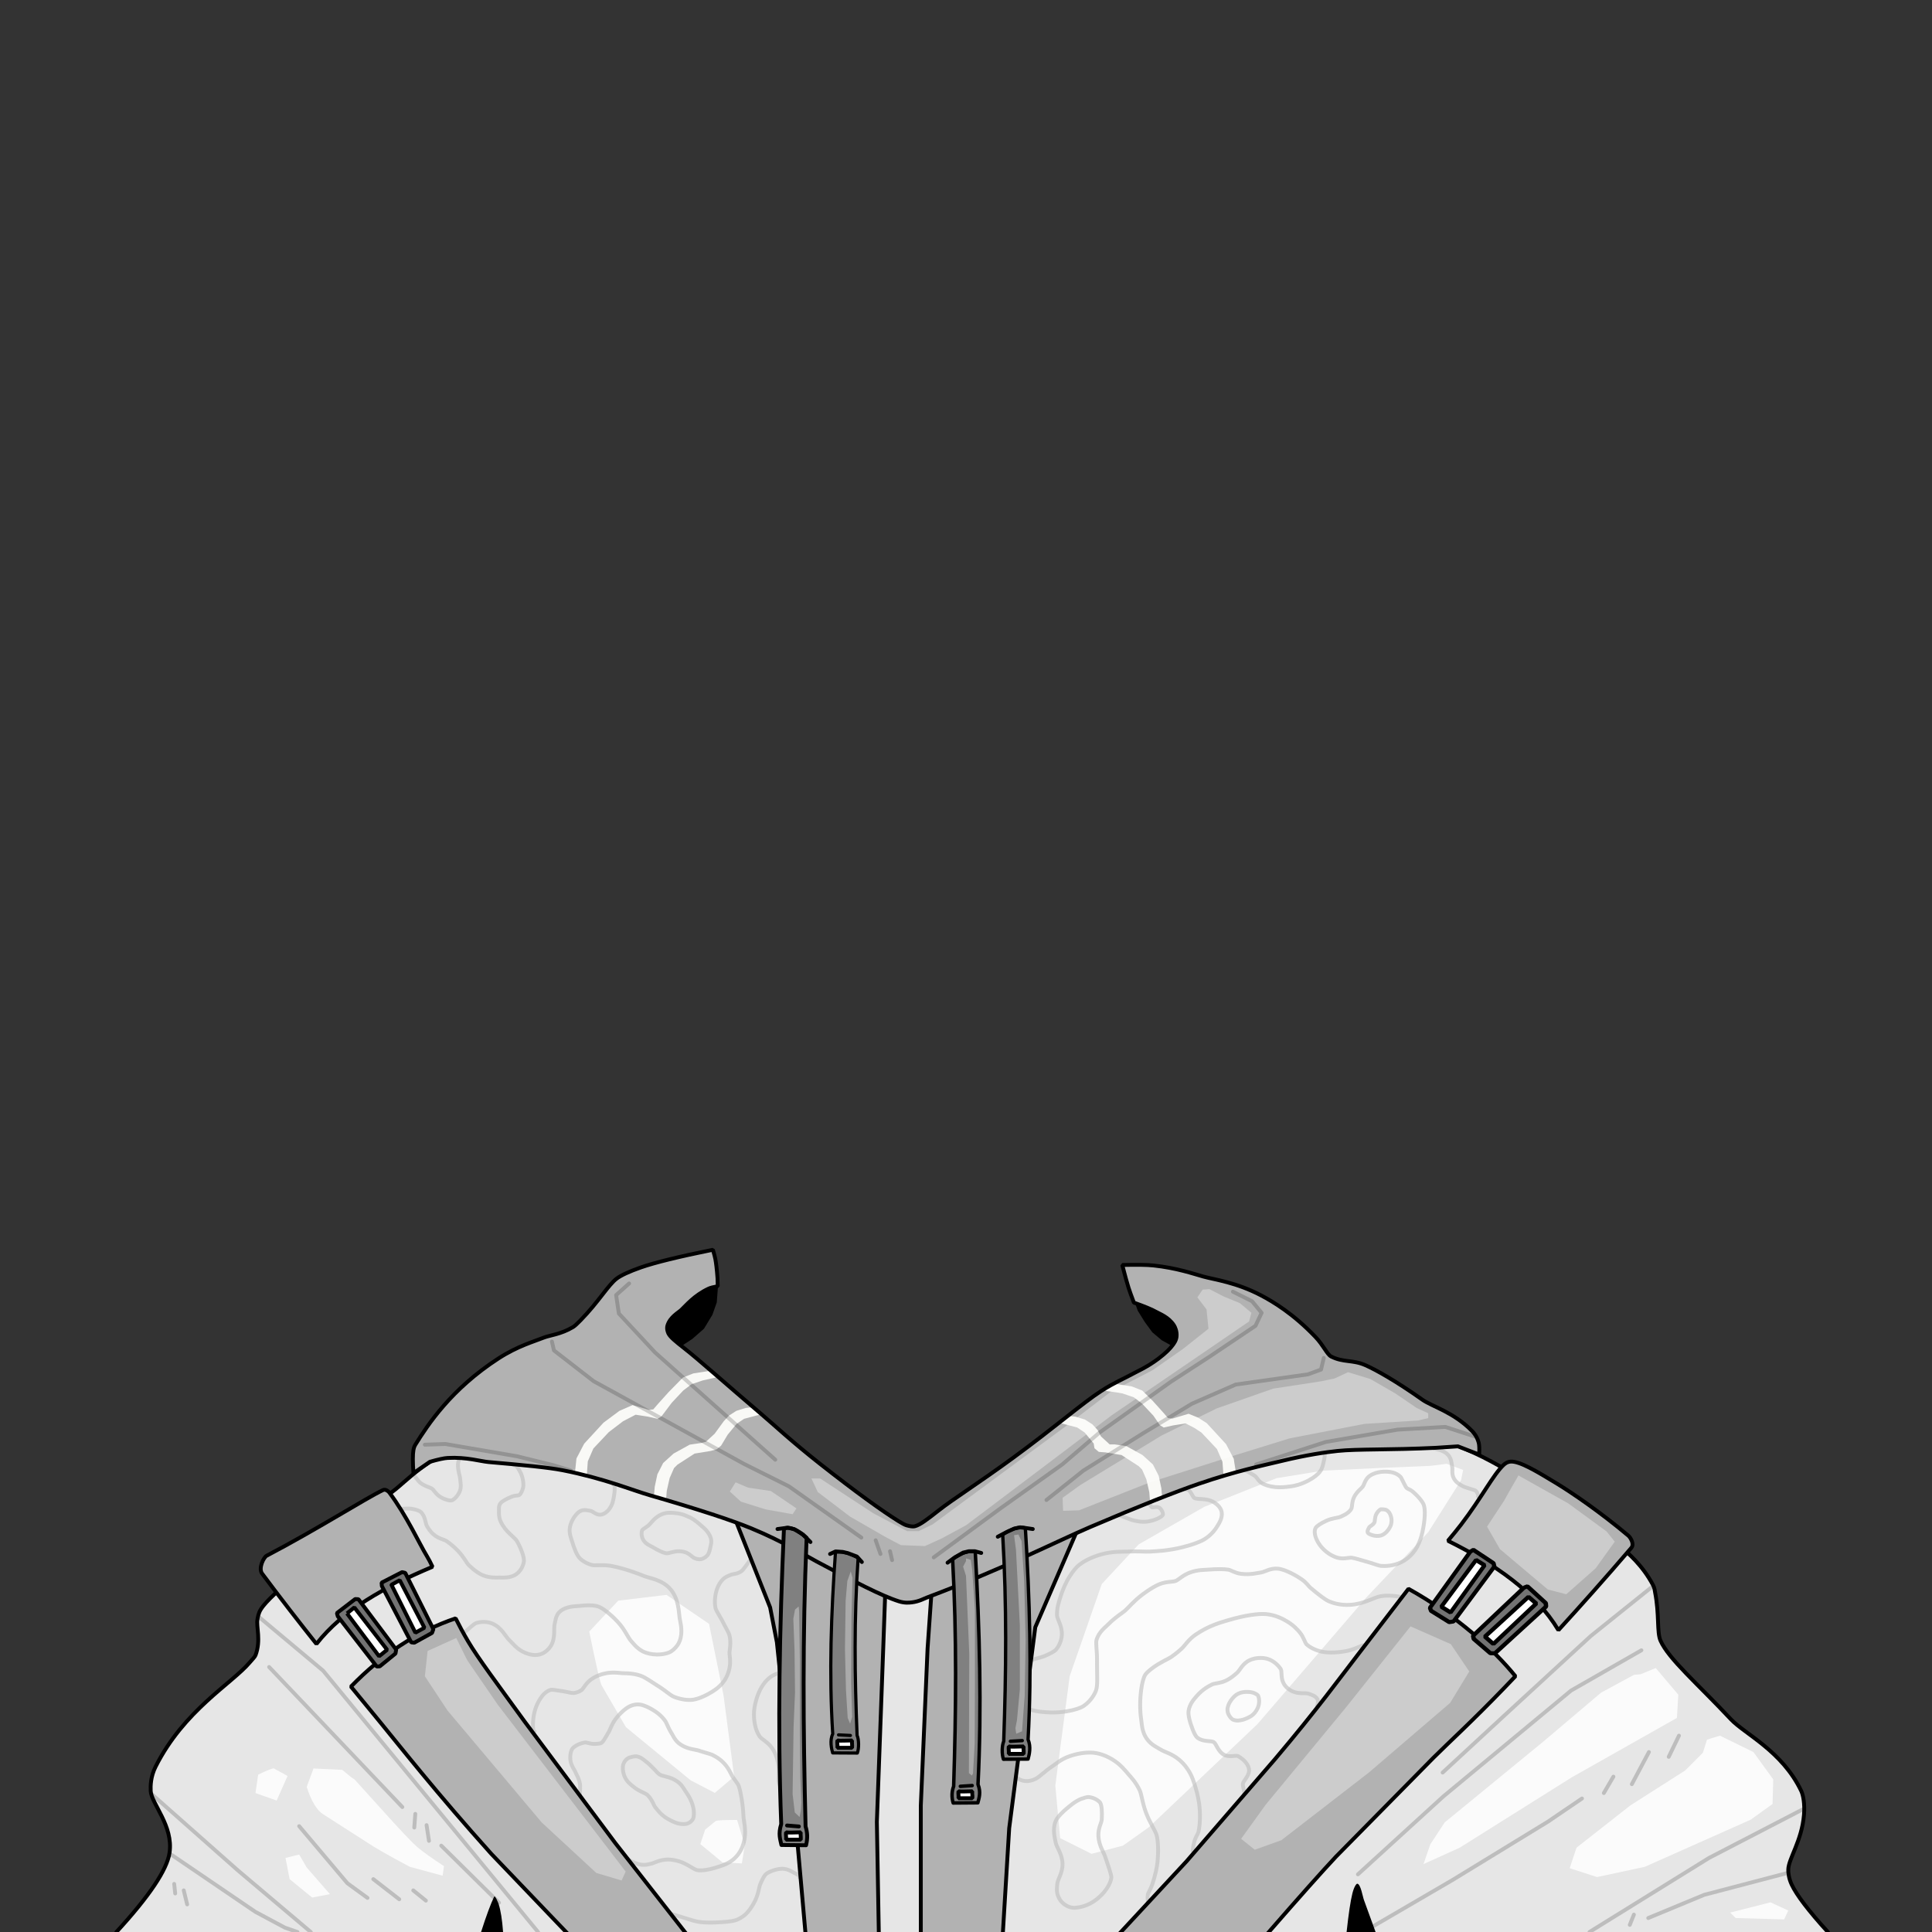 <svg xmlns="http://www.w3.org/2000/svg" width="2666.667" height="2666.667" viewBox="0 0 2000 2000" xmlns:v="https://vecta.io/nano"><rect x="0" y="0" width="2000" height="2000" fill="#333333" stroke="none"/><style><![CDATA[.B{stroke-linejoin:bevel}.C{stroke:#000}.D{stroke-width:4}.E{stroke-opacity:.655}.F{stroke-linejoin:round}.G{stroke-linecap:square}.H{fill-rule:evenodd}.I{fill:#fff}.J{fill:none}.K{stroke-linecap:round}.L{fill:#737373}.M{fill:#b2b2b2}.N{fill-opacity:.843}.O{stroke-width:3.479}.P{stroke-opacity:.176}]]></style><path d="M743.25 1331.75l-9.25 2-14.75 8.75-15.5 15.75-9 6.25-3 5.25-1 5.5 1.5 6 13.5 12 11-7.25 12-10.5 8.75-14.5 4.5-12.75 1.25-16.5zm431.785 17.41l12.021 4.243 19.799 9.369 8.132 7.778 3.536 6.894-1.237 8.308-4.243 7.425-10.253-5.657-9.899-8.309-7.778-10.607-7.248-11.667-2.828-7.778z" class="H"/><use href="#B" fill="#e6e6e6"/><path d="M1321.583 1530.179l48.083-7.778 60.104-2.828 50.912-2.121 16.97-2.121 16.971 6.364-2.122 10.607-33.941 53.74-64.346 67.882-112.43 130.815-112.43 106.773-26.87 19.092-32.527 8.485-32.527-16.263-4.95-54.448 14.849-113.137 33.234-95.459 38.184-41.012 67.882-38.891c2.829-.943 27.813-10.842 74.954-29.698zm376.888 202.94l15.556-6.364 23.335 27.577-1.414 24.042-108.895 61.518-115.965 72.832-37.477 16.971 7.071-20.506 14.849-22.628 101.824-83.438 60.104-50.912 33.941-18.385 7.071-.707zm82.023 63.639l34.649 16.971 20.506 28.284-.707 25.456-22.628 16.263-109.601 48.791-49.497 10.606-28.284-9.192 7.071-21.213 55.861-43.841 56.569-36.062 18.385-18.385 4.242-13.435c.943-.471 5.422-1.886 13.435-4.243zm52.327 172.534l-41.719 10.607 5.657 5.657 50.205 1.414 4.243-9.192-18.385-8.485zM610 1689l30-32 50-6 44 30 15 74 11 84-20 17-25-13-67-55-25-43c-1.333-1.333-5.667-20-13-56zm153 195l8 26-3 19-20-1-23-19 5-15 11-9c2-.667 9.333-1 22-1z" class="H I N"/><g class="J D"><g stroke="#c1c1c0" class="B E"><path d="M480.126 1690.339c6.105-4.785 10.113-9.298 13.082-10.253s9.967-2.173 16.617.707c9.696 4.201 13.702 13.754 17.324 16.971 3.117 2.768 7.63 9.479 16.264 13.081 2.776 1.158 9.048 3.605 15.556 1.768 5.968-1.684 9.939-6.54 11.314-8.839 5.129-8.578 2.617-18.245 3.889-22.627.764-2.632.974-8.867 5.303-12.728 6.816-6.078 16.605-5.49 20.86-6.011 8.738-1.069 15.681-.543 19.092.708 4.496 1.648 11.804 7.117 19.799 15.556 7.817 8.251 10.797 16.61 14.142 20.152 2.634 2.789 7.134 9.282 15.203 12.021 10.158 3.449 20.314 1.487 24.395-.353 2.637-1.19 8.132-5.266 10.607-11.668 3.718-9.617.717-19.061 0-23.688-.955-6.158-.738-19.749-9.546-30.052-8.392-9.815-21.313-11.203-26.87-13.435-15.494-6.221-27.281-9.361-34.295-10.607-9.362-1.663-16.673.064-20.506-1.061-6.208-1.822-10.553-5.064-12.374-7.071-2.427-2.675-5.351-8.893-7.779-17.324-.84-2.921-3.566-8.645-2.121-15.203 1.782-8.086 7.336-14.26 10.253-15.91 4.071-2.303 9.129-.732 11.314-.354 2.053.356 5.446 4.232 9.899 3.889 4.114-.317 7.287-3.537 8.486-4.95 4.522-5.333 5.091-11.775 5.656-14.849.94-5.107.806-10.977 0-11.314m-219.558 25.104c2.121 0 5.803-.838 10.607 0 4.254.743 7.577 2.004 8.839 3.182 4.96 4.634 4.733 11.815 6.364 14.496 1.218 2.001 3.226 5.815 7.425 9.192 5.056 4.068 10.375 4.802 12.728 6.364 2.695 1.789 7.193 5.098 12.374 10.607 5.777 6.142 8.393 11.98 10.96 14.495 5.758 5.644 10.999 8.981 14.142 10.253 7.348 2.974 13.876 2.571 17.324 2.475 3.552-.099 11.403.905 17.677-3.535 5.297-3.749 7.489-10.332 7.779-13.082.418-3.979-2.145-12.033-7.072-20.86-2.551-4.572-12.051-9.585-16.97-20.506-2.116-4.698-1.805-9.057-1.768-11.314.025-1.489-.436-4.798 1.414-7.425 1.463-2.077 6.043-4.7 12.021-7.071 3.419-1.356 6.656-.871 7.778-1.768 1.268-1.013 3.143-4.137 3.889-8.132.328-1.751.273-5.056-.707-9.192-.893-3.77-2.289-6.387-3.182-7.778-.824-1.283-2.379-4.993-5.303-5.657m-104.298 9.901c3.135 3.795 5.108 6.836 6.718 8.132 4.955 3.988 10.134 4.763 12.374 6.364 2.053 1.467 4.183 5.971 9.192 8.839 4.617 2.643 9.404 3.744 11.314 3.182 1.995-.587 6.05-4.19 8.132-9.192 1.863-4.477.836-8.784.707-10.96-.267-4.488-1.503-7.624-1.768-9.546-.213-1.546-.859-4.169-.707-7.778.119-2.821 1.529-5.617 1.061-6.01" class="G"/><path d="M698.268 1566.242c-2.645-.22-7.894-.952-13.435 1.414-7.409 3.164-10.984 9.392-13.789 11.667-2.921 2.37-5.817 3.653-6.364 4.95-.652 1.544-.949 5.934 1.061 9.546 2.634 4.735 7.761 6.484 9.899 7.778 6.145 3.721 11.196 5.969 14.142 6.364 2.584.346 7.188-2.249 13.435-2.121 3.312.068 5.764.873 7.071 1.414 4.313 1.787 6.628 4.94 8.485 5.657 1.302.503 4.011 1.704 7.071 1.061 3.401-.715 5.785-3.068 6.717-4.243 1.011-1.273 2.094-4.227 2.828-8.132.349-1.857 1.646-5.564.354-9.546-2.249-6.928-7.845-10.851-10.253-13.081-5.603-5.188-10.752-8.273-13.788-9.192-.432-.131-4.813-2.818-13.435-3.536z"/><path d="M777.464 1613.971c-4.785 5.94-7.678 10.938-10.253 12.728-4.112 2.857-8.581 2.619-10.607 3.536-1.78.806-5.382 1.797-8.485 4.95-1.758 1.785-4.701 5.65-6.364 11.314-2.314 7.881-1.793 14.628-1.061 18.031.68 3.158 4.25 7.868 7.778 14.849 3.228 6.388 6.046 10.876 6.718 13.789 1.842 7.99 0 14.425 0 18.031 0 3.111 1.408 8.581 0 15.557-1.32 6.536-4.002 11.123-5.657 13.435-4.512 6.302-9.876 9.545-12.728 11.313-8.492 5.266-15.994 7.676-20.152 8.132-3.705.406-10.906.105-19.092-3.182-3.413-1.37-8.153-5.882-15.557-10.607-8.416-5.37-14.428-9.556-18.384-10.96-8.476-3.008-15.537-2.584-19.446-2.828-3.588-.224-9.971-1.421-18.031.353-3.032.668-8.637 2.138-14.496 6.364-5.465 3.943-7.522 9.36-9.899 10.961-1.333.897-4.056 2.469-7.778 2.828-2.622.253-7.142-1.311-13.435-2.121-4.932-.636-8.665-1.555-10.607-1.061-1.715.437-4.981 2.101-7.778 5.303-2.517 2.881-6.696 8.942-8.839 17.678-2.186 8.909-1.896 19.392-.354 20.152m47.377 67.175c0-6.105.467-10.551 0-13.082-1.072-5.808-3.653-9.626-4.596-12.021-1.034-2.627-4.673-6.792-5.303-13.082-.514-5.129.874-9.679 2.121-11.314 1.576-2.066 6.677-5.415 13.081-6.364 1.689-.25 4.705 1.354 8.839 1.414 3.787.055 6.859-.276 8.132-1.061 2.055-1.267 4.209-5.694 7.425-10.96 1.763-2.887 3.257-8.789 8.132-14.849 5.268-6.549 10.605-10.518 13.789-12.021 1.871-.883 5.849-2.397 10.607-1.768 3.39.449 9.464 2.799 16.263 7.425 5.04 3.429 7.974 7.1 9.546 9.192 1.801 2.397 3.266 7.489 7.071 13.435 1.436 2.243 3.292 7.099 8.132 10.607 7.734 5.605 16.106 5.704 20.153 7.071 6.573 2.221 11.525 3.262 14.142 4.596 2.538 1.294 7.128 3.672 11.667 8.485 5.153 5.465 7.034 11.055 8.839 13.789 2.748 4.162 5.156 6.916 6.01 8.839 1.075 2.421 2.105 6.906 3.182 13.082 1.593 9.134 1.882 15.828 2.121 19.799.315 5.218 3.276 14.743.354 26.163-.894 3.494-3.179 10.46-9.192 16.263-6.669 6.436-14.5 8.269-18.385 9.546-8.927 2.937-16.288 3.725-20.153 3.182-4.285-.601-10.476-6.735-20.506-9.546-5.679-1.591-10.221-1.617-12.728-1.414-7.208.583-12.114 3.644-15.203 4.243-1.88.364-5.199 1.542-9.546 1.061-2.32-.257-6.402-1.36-11.314-3.89a10.27 10.27 0 0 1-2.475-1.767" class="G"/><path d="M645.235 1826.457c-.715 2.225-.867 7.495 1.414 12.728 2.411 5.532 6.792 8.535 8.839 10.253 6.098 5.116 12.434 6.499 14.849 8.839 4.926 4.773 6.206 10.433 8.132 12.728 2.265 2.699 6.016 8.176 13.082 12.021 3.361 1.83 10.932 6.525 19.092 4.95 3.452-.666 6.02-3.621 6.717-4.95.975-1.859 1.45-6.49.354-11.667-1.841-8.698-6.365-14.417-8.485-17.678-1.356-2.085-3.51-6.25-8.132-9.546-7.138-5.09-14.81-5.045-18.031-7.071-3.453-2.172-7.438-8.458-15.203-14.142-1.497-1.096-4.073-3.806-8.132-4.596-3.563-.694-6.505.849-8.132 1.061 0 0-4.593 1.562-6.364 7.071z"/><path d="M695.086 1981.313c13.034 3.795 22.231 7.2 27.931 8.132 3.397.555 9.263 1.003 17.324.707 10.093-.371 17.566-1.083 21.567-2.475 2.224-.774 6.258-2.564 10.253-6.364 2.38-2.263 6.151-6.836 9.546-13.789 3.599-7.371 3.914-13.717 5.303-16.971 2.135-5 4.036-8.72 5.657-10.253 1.466-1.387 4.861-3.251 9.546-4.596 4.246-1.22 7.697-1.306 9.546-1.061 4.776.633 8.047 2.877 9.899 3.889 1.367.747 6.64 3.018 6.364 4.596m-7.071-70.709c-3.135-4.455-5.568-7.526-6.717-9.546-4.365-7.666-6.904-13.695-7.778-17.324-.962-3.991 1.015-11.475-1.061-20.86-.682-3.085-1.893-8.816-6.01-14.849-4.629-6.782-11.18-9.437-13.082-12.374-3.967-6.129-4.836-12.074-5.303-15.203-.524-3.507-1.068-9.933.707-18.031 2.183-9.959 5.932-17.035 8.485-20.506 1.906-2.592 5.902-7.856 12.728-10.607.876-.353 3.687-1.424 4.95-.354m253.851 35.709c3.111.707 8.204 2.76 15.556 3.535 5.238.553 14.425 1.581 26.517-.353 8.616-1.379 15.048-3.616 18.031-5.657 7.506-5.136 11.388-12.283 12.728-15.91 2.117-5.731.941-17.156 1.061-32.173.078-9.733-1.594-17.123-.354-20.86 2.727-8.216 9.296-12.757 12.021-15.556 7.233-7.429 13.948-11.211 17.324-14.142 3.777-3.279 9.089-10.007 18.385-16.971 7.659-5.738 13.887-9.15 17.677-10.607 7.111-2.732 13.205-2.031 16.264-3.182 3.246-1.221 7.604-6.128 15.203-8.839 7.736-2.76 14.119-2.546 17.677-2.828 10.166-.808 17.649-.693 21.921 0 2.614.424 6.634 3.461 12.728 4.243 9.656 1.239 17.017-.807 21.213-1.414 3.504-.507 9.503-4.679 17.324-3.889 5.049.51 14.205 4.078 24.395 10.96 4.859 3.282 7.242 7.205 9.193 8.839 8.581 7.188 15.129 12.333 19.445 14.142 3.861 1.618 11.432 4.068 21.213 3.535 14.865-.809 25.06-7.714 31.466-8.839 1.877-.33 5.112-.887 9.546-.707 2.274.092 11.236.596 11.314 1.768m-39.244 49.851c-3.607 1.202-9.39 4.543-18.032 6.01-10.932 1.857-19.467 1.354-24.041.354-7.652-1.673-13.146-5.186-15.557-7.425-1.993-1.851-2.887-7.333-7.071-12.374-2.335-2.814-6.733-7.846-14.142-12.021-3.825-2.155-11.114-6.264-21.213-7.071-7.628-.61-21.406 1.161-38.891 6.364-6.983 2.078-19.691 5.325-33.588 14.849-7.757 5.317-11.445 11.765-14.496 14.496-2.021 1.809-5.41 4.882-10.607 8.485-3.848 2.668-11.481 5.445-20.152 12.021-3.604 2.733-6.118 5.102-7.071 6.717-1.643 2.784-3.296 8.547-4.243 16.264-1.792 14.609-.596 25.59.354 31.82.551 3.613.68 10.892 5.303 17.677 4.731 6.943 11.708 9.595 14.849 11.668 3.553 2.345 11.205 4.007 18.738 10.253 6.291 5.215 9.556 10.739 11.314 13.788 1.786 3.099 4.152 8.845 6.364 16.971 1.183 4.344 3.321 11.812 3.889 22.274.552 10.164-.408 17.709-1.414 21.92-.494 2.065-2.909 5.1-4.243 9.9-1.281 4.612-1.93 10.027-1.414 10.253m-46.668 51.619c0-1.414-.656-3.907 0-7.071.46-2.217 2.908-5.506 4.596-10.607 3.394-10.255 4.833-18.041 5.304-22.627 1.303-12.702.524-22.317-.708-27.577-1.2-5.128-6.975-12.663-11.313-24.395-3.793-10.255-4.377-18.441-6.364-22.627-4.005-8.438-9.004-13.583-11.667-16.617-3.02-3.44-7.944-10.144-16.971-15.556-7.936-4.759-15.179-6.332-19.092-6.718-4.833-.476-13.928-.216-24.749 3.536-8.845 3.067-14.279 7.996-17.678 10.253-8.424 5.594-13.496 11.209-17.324 13.082-1.679.821-4.869 2.333-9.192 2.475-3.275.107-5.731-.928-7.071-1.414-.823-.299-3.735-2.334-3.889-2.121" class="G"/><path d="M1110.158 1867.469c-9.099 6.915-15.592 13.435-17.324 17.678-3.638 8.909-.684 17.927 0 22.274.707 4.495 6.789 11.608 7.071 21.92.255 9.33-4.929 16.059-5.303 20.152-.255 2.786-1.49 8.467 1.061 14.142 4.176 9.291 13.081 11.549 16.617 11.314s12.97-.935 22.981-8.839c12.319-9.727 15.203-20.035 15.203-22.628s-2.447-9.945-6.717-22.274c-1.412-4.077-6.157-10.788-6.717-20.506-.459-7.963 3.361-13.833 3.535-17.324.4-8.023-.043-14.793-1.768-17.324-1.221-1.793-5.576-4.875-10.96-5.657-3.3-.479-5.94 1.131-7.425 1.414 0 0-4.103.983-10.253 5.657z"/><path d="M1287.995 1855.095c-.66-3.96-1.605-6.843-1.414-8.485.366-3.146 7.356-8.714 6.364-15.203-1.057-6.915-8.434-11.921-11.314-13.435-2.388-1.255-8.973 1.555-14.496-1.414-6.386-3.434-7.92-11.333-10.607-13.082-2.804-1.825-10.924.008-16.971-4.596-1.332-1.014-3.047-3.91-4.596-7.778-3.485-8.703-5.11-16.035-4.596-19.799 1.045-7.657 6.223-12.932 8.485-15.556 5.94-6.889 12.396-10.29 15.91-12.021 2.584-1.273 8.035-1.025 14.142-3.889 5.922-2.777 9.495-6.313 11.667-8.132 2.826-2.366 5.725-9.698 13.082-13.082 7.332-3.372 15.085-2.397 18.385-1.414 7.264 2.164 12.053 7.843 13.789 10.607 1.549 2.467-.281 9.261 3.182 15.203 2.626 4.504 6.791 6.827 8.839 7.778 6.82 3.167 13.534 1.332 16.617 2.475 2.071.767 7.473 1.98 9.546 6.01.474.922.634 3.534-.353 6.01" class="G"/><path d="M1292.945 1751.504c-2.636-.167-8.709-.361-13.435 3.182-2.625 1.968-8.848 8.302-8.839 15.556.006 4.623 3.974 9.137 5.657 9.899 6.71 3.04 16.065-1.904 19.092-3.889 2.011-1.319 5.893-5.117 7.425-10.607 1.257-4.507.314-9.071-.707-10.607-.253-.381-3.425-3.171-9.192-3.536z"/><g class="G"><path d="M1068.085 1718.269c6.105-1.815 10.582-2.834 13.082-3.889 5.885-2.483 10.302-4.769 12.021-6.717 1.999-2.267 5.485-7.751 6.01-14.85.692-9.347-4.802-16.374-4.95-20.506-.282-7.862 1.865-13.693 2.828-16.97 3.27-11.122 7.308-18.761 9.9-22.981 4.004-6.52 8.046-10.752 10.607-12.728 3.862-2.98 11.549-7.521 22.627-10.607 11.978-3.336 21.481-2.545 26.87-2.828 10.859-.57 18.689.313 23.334 0 6.82-.46 18.525-.756 33.942-4.596 11.026-2.747 18.974-5.881 22.981-8.485 2.985-1.94 8.498-5.961 12.727-13.081 1.544-2.599 5.765-8.533 4.597-14.849-.947-5.116-5.772-8.634-7.778-9.899-7.815-4.928-17.068-2.559-20.507-4.596-1.926-1.141-4.114-8.808-7.778-8.839"/><path d="M1160.009 1569.07c6.435 2.31 10.946 4.391 13.789 4.95 3.159.621 9.054 2.206 16.263.707 6.793-1.412 13.096-4.674 13.789-6.717.357-1.053-.873-5.261-3.535-7.071-2.749-1.868-6.817.008-8.132-.707-.649-.353-1.026-2.792-2.475-3.182m100.762-34.296c4.125 2.475 7.211 4.06 8.839 5.303 1.856 1.418 3.773 5.998 8.485 8.132 11.525 5.218 23.047 3.136 28.638 2.475 3.697-.437 10.289-1.93 18.031-6.01 5.962-3.142 9.948-6.599 11.667-8.839 2.825-3.68 3.394-7.566 3.889-9.546 1.155-4.62 1.959-9.461 1.061-10.253"/></g><path d="M1439.316 1523.815c-4.038-.6-13.503-1.226-21.213 3.889-4.838 3.209-5.816 9.143-7.425 11.314-1.641 2.215-5.995 5.006-8.839 10.607-2.702 5.322-1.794 10.696-3.182 12.728-3.318 4.857-8.572 6.631-10.96 7.778-2.744 1.318-8.401 1.232-14.849 4.243-5.527 2.581-9.864 5.358-10.96 7.425-1.776 3.348-.5 7.502 0 9.192.849 2.867 3.386 8.157 8.485 13.082 5.394 5.208 11.079 7.637 14.142 8.485 6.436 1.783 11.929-.383 14.849 0 3.238.424 8.503 2.197 15.91 4.243 6.947 1.918 11.847 4.106 14.849 4.243 4.057.185 12.062.232 20.506-3.889 7.805-3.809 12.335-9.662 14.495-12.728 2.257-3.204 5.452-9.669 7.425-18.738 2.703-12.425 3.03-22.689 1.414-27.577-1.073-3.245-5.258-8.673-11.667-14.142-2.438-2.08-5.074-2.571-6.011-3.535-1.678-1.73-3.206-5.845-6.01-10.96 0 0-3.263-4.513-10.96-5.657z"/><path d="M1424.82 1567.302c-1.938 3.617-1.245 7.335-2.121 8.839-1.632 2.801-4.597 3.751-5.303 4.95-.568.964-2.416 4.057-1.414 5.657 1.011 1.615 7.95 4.345 13.435 2.828 5.198-1.437 8.386-6.67 9.546-8.839 1.862-3.481 1.687-7.161 1.414-8.839-.279-1.719-1.159-5.793-4.243-8.132-2.308-1.75-5.374-1.131-6.717-1.414 0 0-2.539 1.11-4.596 4.95z"/><path d="M1483.51 1499.066c3.111 1.414 10.633 1.649 15.556 7.071 3.769 4.15 3.628 9.843 4.243 12.374.571 2.351-.803 7.378 1.768 12.021 2.653 4.792 7.408 6.904 9.546 8.132 1.277.733 3.773 1.316 7.071 2.475 2.806.986 5.15 1.327 6.01 2.121 2.192 2.026 3.02 6.238 2.828 6.364" class="G"/></g><use href="#B" x="0.395" y="-0.184" class="C F K"/></g><path d="M909.722 2000l-2-114 6.5-177 2.5-69.5-91-73.5-67.722-1 39.222 99 7 36 19 181.5 10.5 118.5m119.5 0v-131l7-162.5 5-71.5 116.5-74.5 40 8.5-50 115.5-27 208-6.5 107.5" class="B G H M C D"/><use href="#C" class="M"/><path d="M1160.335 2000l67.921-73.142 91.217-105.358c43.775-51.643 69.183-86.633 86.935-109.595l51.619-67.175c49.247 27.421 87.77 62.225 110.716 90.491l-11.27 11.779c-33.4 34.699-58.904 57.896-73.5 72.5l-101 102.5c-14.283 15.241-37.449 41.241-69.5 78m299.754-312.475c22.466-24.548 48.31-53.478 75.493-85.221 3.447-4.025-1.157-10.949-3-12.5-29.266-24.636-58.06-44.231-73.747-53.804-21.236-12.959-38.598-23.351-47.88-22.968-3.823.158-6.273 2.2-7.62 3.468-10.831 10.195-22.52 33.663-43.999 61.762-3.556 4.652-8.12 10.208-13.579 16.756 49.303 24.522 90.928 53.375 114.332 92.507zM428.006 1524.678c-.82-11.344-.82-19.344 0-24 .2-1.135.586-3.233 2-5.5 12.836-20.573 36.894-57.435 86-89.25 19.945-12.922 37.235-17.604 46.75-21.5 5.996-2.455 17.769-3.362 30.5-11 1.758-1.054 4.345-3.526 7.75-7 18.662-19.044 28.55-36.533 37.5-43.25 4.303-3.229 12.93-7.289 25-11.5 14.419-5.031 39.252-11.114 74.5-18.25 1.306 4.407 2.139 7.574 2.5 9.5.731 3.897 1.589 10.505 2.25 19.75.121 1.695.205 4.528.25 8.5-4.585.843-7.752 1.677-9.5 2.5-14.927 7.032-23.043 17.126-28.25 22-3.115 2.916-11.509 7.302-14.25 16-1.095 3.475.275 7.065 1 8.5 1.827 3.618 7.356 8.179 15.75 14.75 16.762 13.122 43.153 36.962 81.028 69.168 12.001 10.205 31.238 28.192 60.104 50.912 36.903 29.046 64.257 48.799 81.317 59.397 3.626 2.252 6.409 3.704 8.132 4.242 3.749 1.171 6.924 1.427 8.485 1.061 5.498-1.288 13.397-7.422 25.102-16.617 14.823-11.643 41.55-28.433 77.075-54.447 42.938-31.442 71.764-56.587 90.863-68.943 13.848-8.958 24.946-13.478 31.113-16.971 5.708-3.232 16.142-7.46 28.284-16.617 7.591-5.723 12.539-10.851 14.849-14.142 1.089-1.55 3.513-4.587 3.89-8.839.468-5.286-1.586-9.78-2.829-11.667-5.553-8.429-14.424-11.528-18.385-13.789-4.288-2.448-11.949-5.63-22.981-9.546-2.705-7.174-4.554-12.325-5.547-15.453-1.474-4.645-3.64-12.478-6.5-23.5 15.113-.351 25.863-.184 32.25.5 24.526 2.628 41.536 8.705 51.75 11.5 12.111 3.313 34.158 6.043 59.75 19.5 12.356 6.497 33.188 18.843 56.25 43 8.336 8.732 12.031 18.115 16.25 20.25 12.741 6.448 22.312 3.164 35.5 9 11.064 4.896 31.465 16.306 59.005 35.75 9.89 6.985 32.09 12.714 51.25 32.25 1.91 1.949 5.26 5.76 7 12.25.6 2.255.77 6.339.5 12.25l-22-8.5-22.75 1.5c-47.45 2.321-81.56 1.127-101.755 3.25-11.79 1.24-31.489 3.924-58.5 10.5-17.176 4.182-46.243 10.12-85.25 23.5-22.983 7.884-60.737 22.678-113 45-33.756 14.418-88.455 42.561-168.5 72.75-3.044 1.148-8.094 4.119-15.5 5-2.589.308-7.284.864-13.25-1-17.987-5.619-46.115-20.304-85.75-41.5-13.248-7.085-34.7-20.629-67-34-20.494-8.484-55.722-20.062-105.75-34.5-17.942-5.178-47.15-17.357-89.75-25.75-15.099-2.975-40.723-5.344-76.75-8.5-8.46-.741-22.711-5.298-42.25-4.25-3.732.2-9.899 1.534-18.5 4l-17 11.75z" class="M"/><path d="M595.25 1524l1.5-14.25 8-15.25 20-21.75 16.5-12.25 13.75-6 16.75 5 4.5-.5 4.75-5.5 11.25-12.5 14.75-15 10.75-4.25 19.25-3 7.25 6.5-16.75 3.75-11.75 4-8.5 6.5-11.75 12.5-10.75 14.25-4 2.5-10-2.25-12.75-2-13 6.75-14.75 11.25-16 17-5.75 13.25-1 14c.167 0-3.917-.917-12.25-2.75zm81.75 24.75l.75-9.5 2.75-13 6-11.75 10.75-9.75 16.75-9.25 12-1.75 4.75-1.25 9-8.25 9.5-13 5.25-5.75 7.75-5 9.75-3 7.25-.75 9 7.25-18 4.75-7.75 5.25-9.25 11.25-6.75 11.25-4.5 3.75-6.25 1.75-16.75 2.75-17.75 11.5-3.5 3.5-4.5 10.25-3 13.25-.75 9.5-12.5-4z" fill="#f9f9f6" class="H"/><path fill="#f9f9f6" d="M1279.25 1523.75c-.5-4.75-1.5-8.75-2-13.5l-8-15.25-20-21.75-9-5.75-9.828-3.978-16.75 5-4.5-.5-4.75-5.5-11.25-12.5-10.672-10.522-10.75-4.25-19.25-3-10.75 7c5.583 1.25 14.667 2 20.25 3.25l11.75 4 8.5 6.5 11.75 12.5 6.672 9.772 4 2.5 10-2.25 12.75-2 9.078 4.728 7.25 4.75 16 17 5.75 13.25 1 14c-.167 0 4.417-1.667 12.75-3.5zm-76.25 26.5l-.75-9.5-2.75-13-6-11.75-10.75-9.75L1166 1497l-12-1.75h-5.25l-9-8.25-3.578-6.728-5.25-5.75-7.75-5-9.75-3-7.25-.75-9 7.25 18 4.75 7.75 5.25 9.25 11.25.828 4.978 4.5 3.75 6.75.5 16.75 2.75 17.75 11.5 3.5 3.5 4.5 10.25 3 13.25.75 9.5 12.5-4z"/><g class="B C D J"><path d="M428 1525c-.82-11.344-.82-19.344 0-24 .2-1.135.586-3.233 2-5.5 12.836-20.573 36.894-57.435 86-89.25 19.945-12.922 37.235-17.604 46.75-21.5 5.996-2.455 17.769-3.362 30.5-11 1.758-1.054 4.345-3.526 7.75-7 18.662-19.044 28.55-36.533 37.5-43.25 4.303-3.229 12.93-7.289 25-11.5 14.419-5.031 39.252-11.114 74.5-18.25 1.306 4.407 2.139 7.574 2.5 9.5.731 3.897 1.589 10.505 2.25 19.75.121 1.695.205 4.528.25 8.5-4.585.843-7.752 1.677-9.5 2.5-14.927 7.032-23.043 17.126-28.25 22-3.115 2.916-11.509 7.302-14.25 16-1.095 3.475.275 7.065 1 8.5 1.827 3.618 7.356 8.179 15.75 14.75 16.762 13.122 43.153 36.962 81.028 69.168 12.001 10.205 31.238 28.192 60.104 50.912 36.903 29.046 64.257 48.799 81.317 59.397 3.626 2.252 6.409 3.704 8.132 4.242 3.749 1.171 6.924 1.427 8.485 1.061 5.498-1.288 13.397-7.422 25.102-16.617 14.823-11.643 41.55-28.433 77.075-54.447 42.938-31.442 71.764-56.587 90.863-68.943 13.848-8.958 24.946-13.478 31.113-16.971 5.708-3.232 16.142-7.46 28.284-16.617 7.591-5.723 12.539-10.851 14.849-14.142 1.089-1.55 3.513-4.587 3.89-8.839.468-5.286-1.586-9.78-2.829-11.667-5.553-8.429-14.424-11.528-18.385-13.789-4.288-2.448-11.949-5.63-22.981-9.546-2.705-7.174-4.554-12.325-5.547-15.453-1.474-4.645-3.64-12.478-6.5-23.5 15.113-.351 25.863-.184 32.25.5 24.526 2.628 41.536 8.705 51.75 11.5 12.111 3.313 34.158 6.043 59.75 19.5 12.356 6.497 33.188 18.843 56.25 43 8.336 8.732 12.031 18.115 16.25 20.25 12.741 6.448 22.312 3.164 35.5 9 11.064 4.896 31.465 16.306 59.005 35.75 9.89 6.985 32.09 12.714 51.25 32.25 1.91 1.949 5.26 5.76 7 12.25.6 2.255.77 6.339.5 12.25l-22-8.5-22.75 1.5c-47.45 2.321-81.56 1.127-101.755 3.25-11.79 1.24-31.489 3.924-58.5 10.5-17.176 4.182-46.243 10.12-85.25 23.5-22.983 7.884-60.737 22.678-113 45-33.756 14.418-88.455 42.561-168.5 72.75-3.044 1.148-8.094 4.119-15.5 5-2.589.308-7.284.864-13.25-1-17.987-5.619-46.115-20.304-85.75-41.5-13.248-7.085-34.7-20.629-67-34-20.494-8.484-55.722-20.062-105.75-34.5-17.942-5.178-47.15-17.357-89.75-25.75-15.099-2.975-40.723-5.344-76.75-8.5-8.46-.741-22.711-5.298-42.25-4.25-3.732.2-9.899 1.534-18.5 4L428 1525z"/><g class="G"><use href="#C" x="0.028" y="0.001"/><path d="M1160.362 2000l67.921-73.142L1319.5 1821.5c43.775-51.643 69.183-86.633 86.935-109.595l51.619-67.175c49.247 27.421 87.77 62.225 110.716 90.491L1557.5 1747c-33.4 34.699-58.904 57.896-73.5 72.5L1383 1922c-14.283 15.241-37.449 41.241-69.5 78m299.754-312.475c22.466-24.548 48.31-53.478 75.493-85.221 3.447-4.025-1.157-10.949-3-12.5-29.266-24.636-58.06-44.231-73.747-53.804-21.236-12.959-38.598-23.351-47.88-22.968-3.823.158-6.273 2.2-7.62 3.468-10.831 10.195-22.52 33.663-43.999 61.762-3.556 4.652-8.12 10.208-13.579 16.756 49.303 24.522 90.928 53.375 114.332 92.507z"/></g></g><g class="H"><path d="M349.664 1673.191l40.305 51.972 3.182-.177 16.263-13.258.707-4.066-39.068-52.149-3.359-.177-18.915 14.496.884 3.359z" class="B C D L"/><path d="M359.21 1670.186l7.601-6.187 33.941 43.841-8.309 6.717-33.234-44.371z" class="B C D I"/><path d="M395.298 1641.814l30.385 58.33 3.162.394 18.368-10.144 1.421-3.874-29.136-58.283-3.273-.773-21.198 10.888.27 3.463z" class="B C D L"/><path d="M405.227 1640.561l8.583-4.732 25.574 49.193-9.374 5.127-24.784-49.589z" class="B C D I"/><use href="#D" transform="matrix(.308 .998 -1.041 .342 1540.275 1599.411)" class="B C D L"/><g class="I"><use href="#E" transform="matrix(.308 .998 -1.041 .342 1534.475 1612.778)" class="B C D"/><path d="M354.261 1832.114l-29.699-1.414-7.071 19.092c4.714 14.614 10.371 24.042 16.971 28.284l45.255 28.991c7.543 5.185 22.392 13.671 44.548 25.456l33.941 9.193 1.414-9.9c-12.256-8.014-21.213-14.378-26.87-19.092s-18.62-18.385-38.89-41.012l-26.87-29.698c-1.886-.943-6.128-4.243-12.728-9.899zm-86.975 4.949l-2.828 19.092 21.92 7.778 11.314-25.456-14.142-7.778c-.943-.471-6.364 1.65-16.263 6.364zm50.205 96.167l24.042 27.577-18.385 3.536-23.335-19.092-4.243-21.92 14.142-3.536 7.778 13.435z" class="N"/></g><g class="D C"><g class="B"><use href="#D" transform="matrix(.145 1.037 -1.124 .152 1597.445 1639.957)" class="L"/><use href="#E" transform="matrix(.145 1.037 -1.124 .152 1589.22 1652.09)" class="I"/></g><path fill="gray" d="M811.543 1582.419c-4.494 102.837-6.761 203.926-2.828 305.824-3.274 10.576-.99 15.592.207 21.697l25.5.25c1.826-7.508 1.409-13.242-.501-19.456-2.494-100.697-3.236-196.494 1.079-298.734-9.509-8.69-17.328-11.883-23.457-9.581z" class="F"/></g></g><path d="M814.75 1889.75l12.25 1" class="C D F J K"/><g stroke-width="3.32" class="C F"><path fill="gray" d="M864.873 1606.93c-4.494 63.242-6.761 125.409-2.828 188.073-3.274 6.504-1.241 15.839-.044 19.593l25.5.154c1.826-4.617 1.661-14.393-.249-18.215-2.494-61.926-3.236-120.839 1.079-183.713-9.509-5.344-17.328-7.308-23.457-5.892z"/><path d="M868.08 1795.93l12.25.615" class="J K"/></g><g stroke-width="3.599" class="C F"><path fill="gray" d="M1009.6 1606.527c4.494 80.938 6.761 160.501 2.828 240.7 3.274 8.324 1.019 14.219-.178 19.024l-25.5.197c-1.826-5.909-1.438-12.369.472-17.26 2.494-79.254 3.236-154.652-1.079-235.12 9.509-6.839 17.328-9.353 23.457-7.541z"/><path d="M1006.393 1848.413l-12.25.787" class="J K"/></g><path fill="gray" d="M1061.43 1581.676c4.494 73.675 6.761 146.098 2.828 219.101 3.274 7.577 1.188 15.85-.008 20.223l-25.5.179c-1.826-5.379-1.608-14.166.302-18.618 2.494-72.142 3.236-140.774-1.079-214.021 9.509-6.226 17.328-8.514 23.457-6.864z" class="C F O"/><path fill-opacity=".333" d="M1266.5 1342l17 7 12 10-2.5 9-142 97-61.5 46.5-89.5 67.5-25 13.5-17.5 8-25-1-16-8.5-36.5-21-33.5-25.5-6.5-14h9l55 36 35 18.5h12l14.5-7 137-101 47-36 43.5-22.5 31.5-22 26.5-21-2-20-9.5-12.5 5.5-8 7-.5 14.5 7.5zm129 78.5l23 7 26 15 22 15 12 5.5v5l-10.5 2.5-55.5 3.5-77.5 15-55 17-89.5 28.5-73.5 29-16.5.5-.5-13.5 18-13 84.5-51.5 57-28 58.5-20.5 49-7.5 14.5-3 14-6.5zm-621 119.5l23.5 3.5 26.5 18-4 6-28-5-25.5-8-11.5-10.5 6-9.5 13 5.5zm797.398-12.649l51.619 28.991 39.598 28.991 8.485 10.607-19.799 27.577-30.406 26.87-19.092-4.95-49.497-41.719-13.435-23.335 17.678-26.87c.943-1.886 5.892-10.607 14.849-26.163zm-111.723 156.27l41.72 18.385 19.092 28.284-19.799 32.527-84.146 72.125-90.51 70.003-27.577 9.9-14.142-11.314 25.456-35.355 83.438-101.116 66.468-83.439zM1000 1631.295l3.385 80.964-.177 50.558-.208 72.683 3 2.5 1.25-2 1.75-31 .25-61.25v-77l-2.75-40.75-1.5-11.25-5-1.5v2.75l-3 5.75 3 9.545zm2.5 222.455l6.25 1-.25 3.75h-8.5l-2.75-2.5 5.25-2.25zm49.25-46.25l7.5-.75 1.25 3-4.25 3.75-5-1.75.5-4.25zm.25-12.75l6-2.5 2.75-36.75 1-57.5-1.5-61-2.75-41.75-3.25-6.75-4.5.75 2 15.25 4 78.25v66l-3 32-1.5 7.75c-.167.167.083 2.25.75 6.25zm-171.298-168.051l-3.536 9.899-1.768 20.506-.707 50.205 1.061 42.427 1.768 28.637 2.475 6.011 2.121-7.071-1.061-35.709.354-67.175 1.061-41.012-1.768-6.718zM876.25 1800.5l6 .25 1.25 2.5-.75 2.25h-7l-3.5-1.5-1-3.5h5zm-53 95.25l6 1.25 1 2.75-3 2-6.25-1.5-2.5-2.25 4.75-2.25zm4.5-14.75l-5-4.75-2.25-19 1-69.25 1.5-36-.5-43.75-1.25-32.5 1.75-9.5 3.75-3.25.5 4.75.75 50.25v74.25l.5 48.25 1 25.5-.5 8-1.25 7zm-355.403-185.358l-29.698 13.435-2.828 26.163 23.334 35.355 97.58 115.966 56.569 52.326 26.163 7.778 4.242-9.192-27.577-36.063-104.652-136.472-31.113-45.255c-.943-1.414-4.95-9.428-12.021-24.042z" class="H I"/><g class="C F J K"><path d="M1058.223 1801.857l-12.25.716" class="O"/><g class="D"><path d="M804.864 1582.858l10.607-1.414 6.894 1.591 8.839 5.48 7.778 7.778m20.329 12.375l5.657-2.652 7.425.53 5.303 1.237 9.369 3.536 5.127 5.657m88.742.707l7.425-5.48 8.662-4.95 6.01-1.414h6.187l6.541 1.768m17.147-16.794l9.369-4.95 7.778-3.536 6.01-1.237 7.071.884 6.01.884"/><path d="M156.978 1857.216l89.095 78.842L321.734 2000m-144.604-80.205l87.328 59.397 30.405 16.263 13.082 4.545m-127.633-49.8l1.061 9.899m12.374 11.315l-3.536-14.496m119.502-66.468l49.851 59.043 20.86 15.203m6.01-19.445l26.87 20.86m14.496-9.193l13.082 10.607M278.6 1725.694l137.886 144.957" class="P"/><path d="M428.86 1891.864l1.061-14.142m11.667 11.667l2.475 16.264m12.728 4.95l59.75 59.043M268.5 1674.25l66 55.25L557 2000m848.728-59.699l88.388-80.61 132.229-109.602 72.832-41.719m12.021-66.468l-64.347 51.619-88.388 81.317-65.054 60.104m244.659-38.184l-10.607 21.92m-20.505-4.949l-17.678 33.234m-28.991 9.192l9.899-16.971m-32.527 22.628l-35.355 24.042-98.288 60.104-92.631 54.042m234.052 0l123.744-76.669 96.873-50.205m-15.555 65.761l-86.267 22.627-57.983 24.042m-14.85-3.536l-4.243 10.607M571.342 1388.758l2.121 9.192 41.012 31.82 155.563 85.56 46.669 23.335 74.953 53.033m14.851 2.828l4.95 14.142m9.899-2.828l2.121 9.192m-272.236-286.378l-13.435 12.021 2.828 19.092 37.477 40.305 124.451 111.016m164.049 101.116l69.296-50.912 63.64-45.255 38.891-33.234 73.539-52.326 40.305-26.163 47.376-31.82 6.364-13.435-9.899-12.021-19.799-9.899m94.045 68.589l-2.828 12.021-13.435 4.95-74.953 10.607-45.255 19.799-50.205 30.406-62.225 38.891-38.184 30.405m-643.468-57.276l21.213-.707 74.246 12.728 37.477 9.192 18.385 5.657m935.502-35.355l-30.405-9.899-49.498 2.828-74.246 12.728-72.125 23.335" class="P"/></g></g><g class="H"><g class="B I C D"><use href="#F"/><use href="#F" x="53.145" y="-95.116"/><path d="M1006.576 1854.323c-.292 2.699.292 4.491 0 7.19-4.39-.08-9.99.08-14.38 0 .327-2.943-.327-4.247 0-7.19 3.344.502 7.341.053 14.38 0zm53.051-46.425c-.312 2.886.312 4.801 0 7.687-4.694-.085-10.68.085-15.374 0 .35-3.147-.35-4.54 0-7.687 3.575.536 7.848.057 15.374 0z"/></g><path d="M511.5 1963.5c.92-1.93 4.216 6.104 4.688 7.56 2.132 6.584 3.665 16.23 4.596 28.94H498c5.335-16.649 9.835-28.816 13.5-36.5zM1424 2000l-12-33c-1.328-3.428-3.412-16.885-7-17-.935-.03-3.273 3.134-5 10-1.964 7.808-3.964 21.141-6 40-6.667.667 3.333.667 30 0z"/></g><defs ><path id="B" d="M120.105 2000.184c34.044-37.022 52.378-64.355 55-82 4.146-27.898-18.862-51.04-19.5-64-.243-4.939-.153-14.751 5-25 29.408-58.491 78.661-85.839 97.5-108 2.902-3.414 5.348-5.791 6-7.5 5.868-15.385.628-29.785 2-37 .41-2.155.845-6.236 3.5-10.5 5.561-8.932 19.933-20.919 38.5-38 44.301-40.757 77.263-68.746 98-84 14.22-10.46 36.862-36.813 75-47 97.018-25.915 181.99-1.64 225 8.5 47.917 11.297 120.349 99.822 228.5 103.5 191.68 6.518 331.93-151.529 416.5-155.5 69.88-3.282 122.74 29.817 152 41 32.29 12.341 53.69 25.97 66.5 33.5 52.38 30.785 88.78 55.925 107.96 73.243 7.61 6.862 22.17 18.76 33.24 39.598 1.65 3.112 1.82 5.915 2.12 7.425 4.56 23.049 1.72 41.42 5.66 50.204 8.5 18.98 38 44.16 72.83 81.317 14.22 15.172 53.08 32.812 72.83 74.247 2.03 4.253 3.78 13.388 2.83 24.748-2.24 26.845-15.94 45.172-16.26 56.569-.09 3.089.45 8.968 3.53 15.556 5.12 10.932 17.61 27.296 37.48 49.093"/><path id="C" d="M585.972 1999.999l-77.5-81c-56.085-62.412-93.19-109.68-116-137.5l-29.203-35.526c32.397-33.325 68.416-57.14 108.355-70.667 3.765 7.535 8.002 15.459 12.848 23.693 10.266 17.444 30.682 44.643 58.5 83l94 126 72 92m-261.288-378.068c-1.937-4.149-3.809-7.812-5.712-10.932-8.061-13.214-20.779-41.528-39-66-.786-1.055-3.845-3.761-6.5-2.5-17.453 8.288-68.703 40.86-120.5 68-2.935 1.538-8.821 12.903-4.648 18.497 19.428 26.047 38.599 50.661 56.225 72.789 27.524-35.134 70.058-58.765 120.135-79.854z"/><path id="D" d="M.884 17.854l40.305 51.972 3.182-.177 16.263-13.258.707-4.066L22.274.177 18.915 0 0 14.496l.884 3.359z"/><path id="E" d="M0 6.187L7.601 0l33.941 43.841-8.308 6.718L0 6.187z"/><path id="F" d="M828.906 1896.814c-.308 2.854.308 4.748 0 7.601-4.641-.084-10.561.084-15.203 0 .346-3.112-.346-4.49 0-7.601 3.536.53 7.761.056 15.203 0z"/></defs></svg>